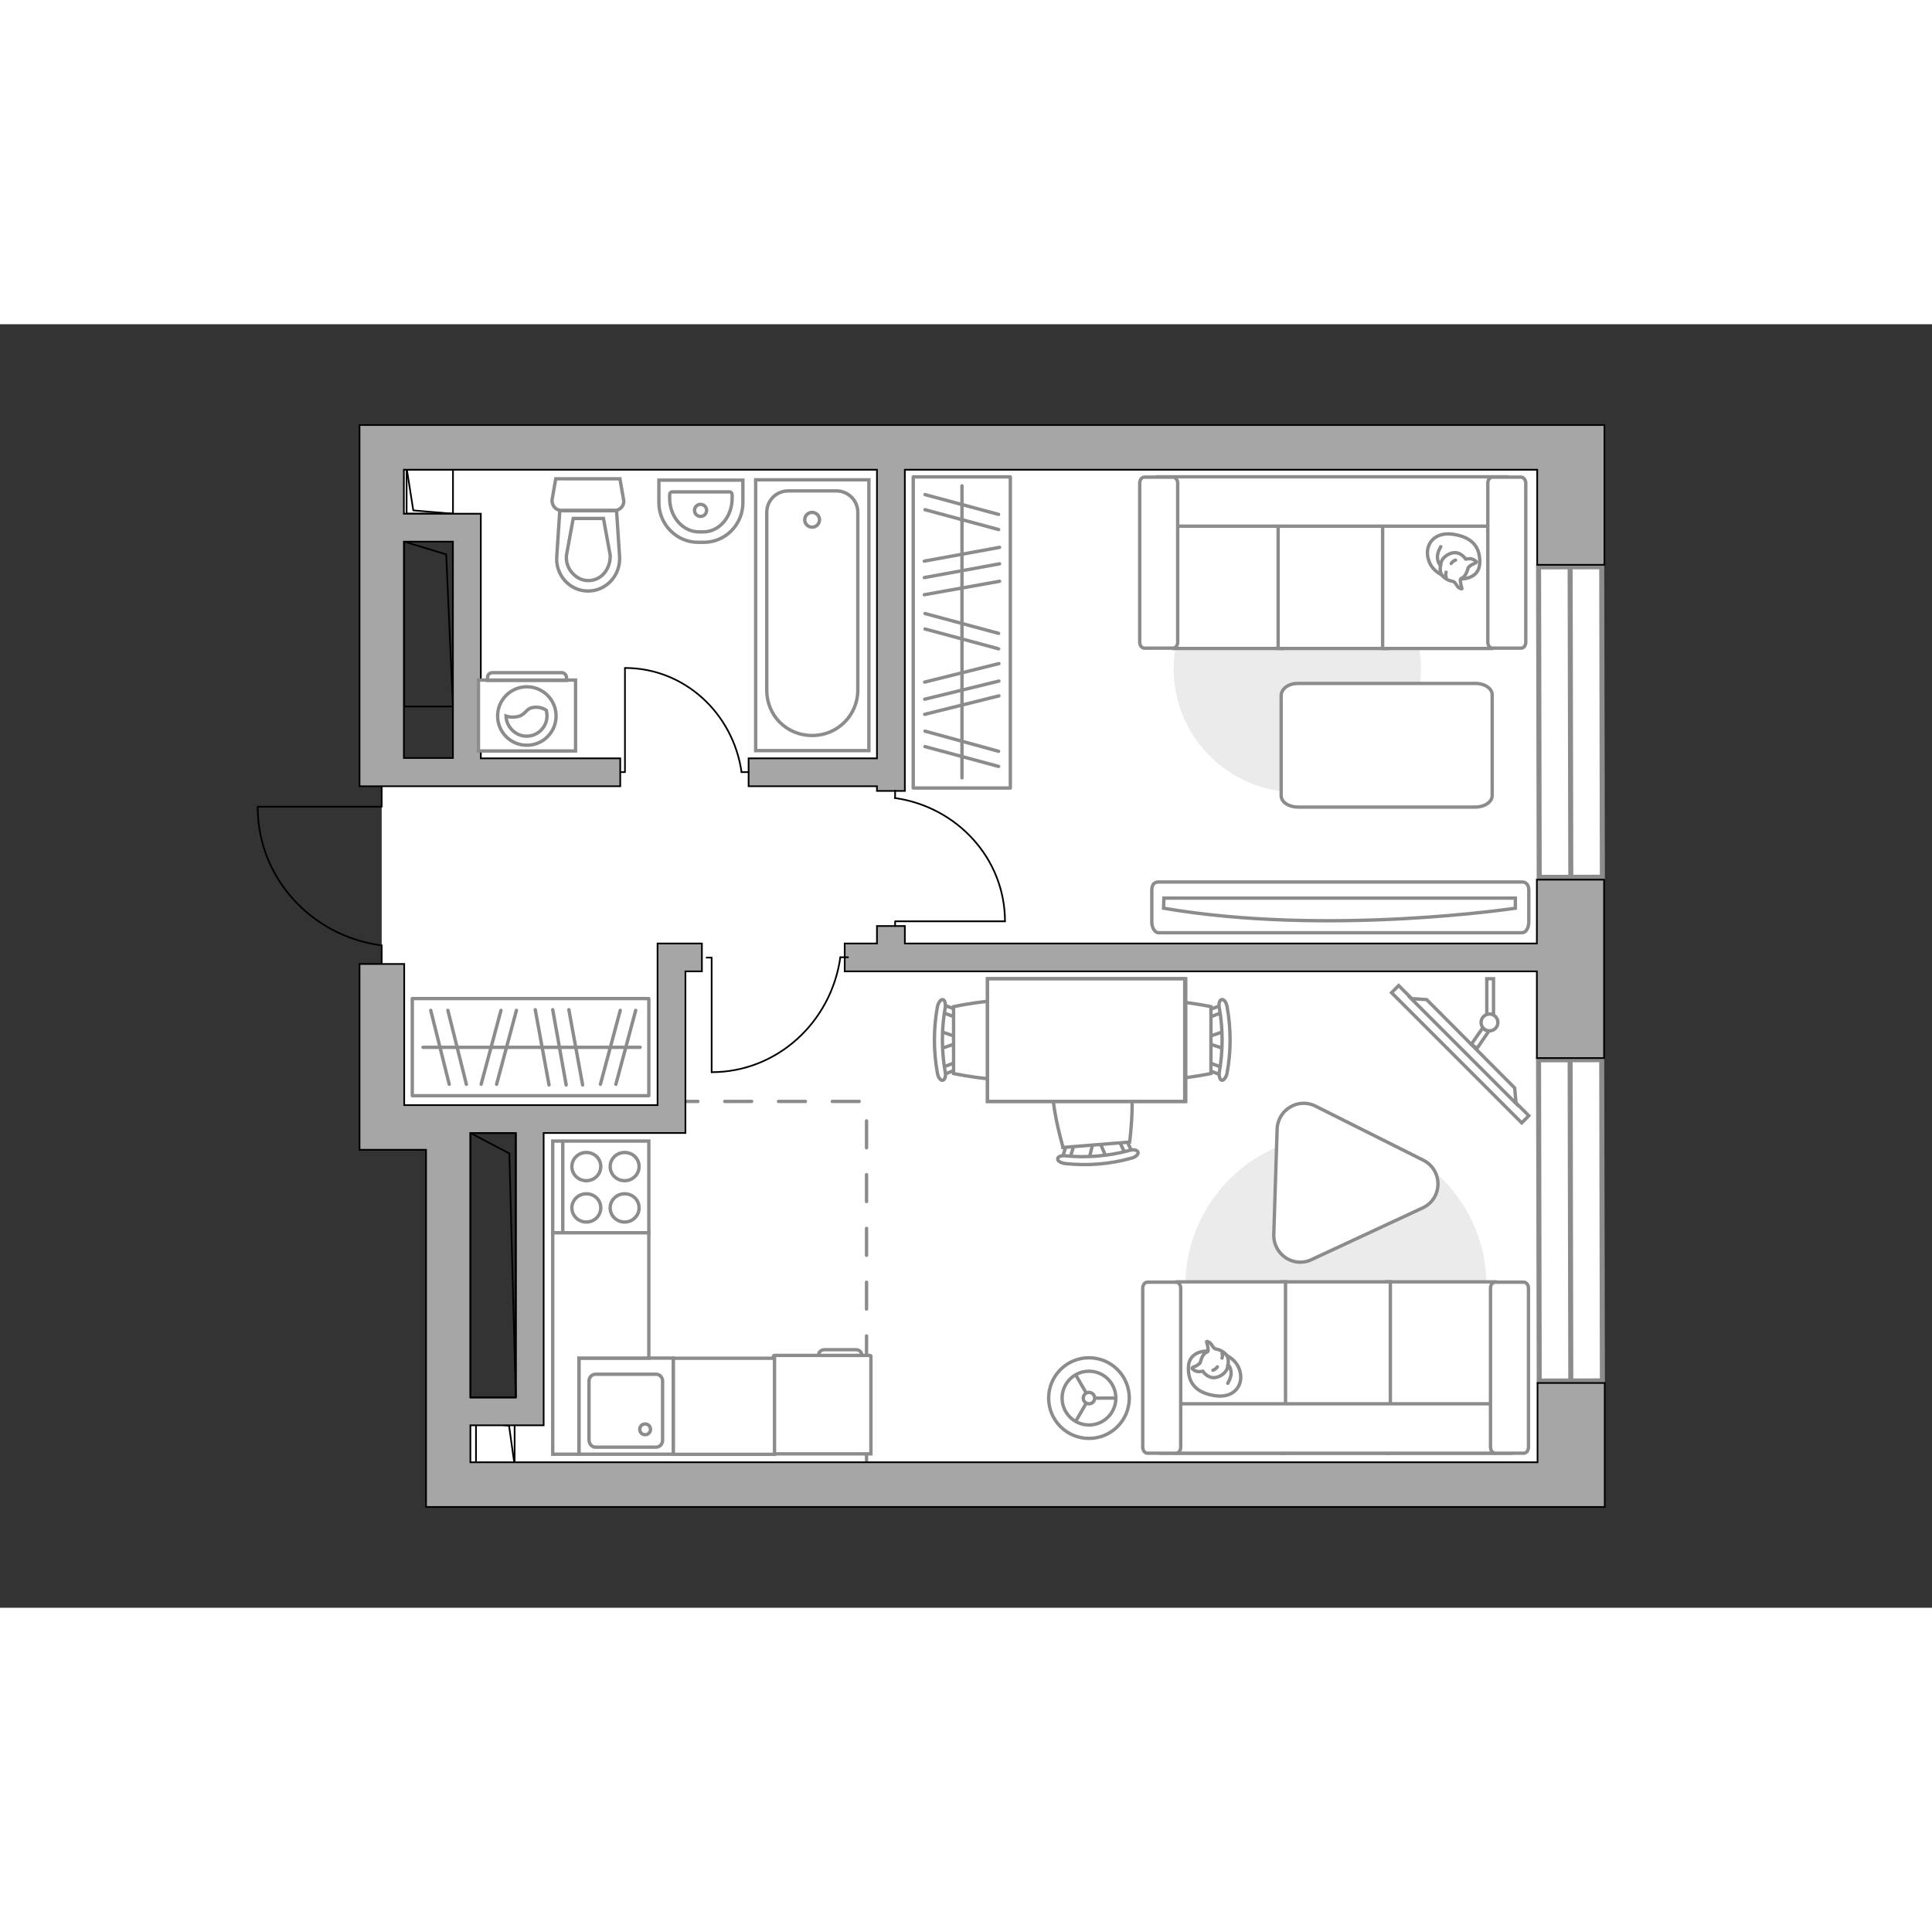 <?xml version="1.0" encoding="utf-8"?>
<!-- Generator: Adobe Illustrator 27.2.0, SVG Export Plug-In . SVG Version: 6.00 Build 0)  -->
<svg version="1.1" xmlns="http://www.w3.org/2000/svg" xmlns:xlink="http://www.w3.org/1999/xlink" x="0px" y="0px"
	 viewBox="0 0 575 382" style="enable-background:new 0 0 575 382;" xml:space="preserve" width="200" height="200">
<rect x="0" y="0" width="575" height="382" fill="#333333" stroke="none"/>
<style type="text/css">
	.st0{fill:#FFFFFF;}
	.st1{fill:#FFFFFF;stroke:#8C8C8C;stroke-width:1.5;stroke-linecap:round;stroke-miterlimit:10;}
	.st2{fill:none;stroke:#8C8C8C;stroke-linecap:round;stroke-linejoin:round;stroke-miterlimit:10;stroke-dasharray:8;}
	.st3{fill:none;stroke:#000000;stroke-width:0.5;stroke-linecap:round;stroke-linejoin:round;stroke-miterlimit:10;}
	.st4{fill:#A6A6A6;stroke:#000000;stroke-width:0.5;stroke-miterlimit:10;}
	.st5{fill:#FFFFFF;stroke:#8C8C8C;stroke-miterlimit:10;}
	.st6{fill:#EBEBEB;}
	.st7{fill:#FFFFFF;stroke:#8C8C8C;stroke-linecap:round;stroke-linejoin:round;stroke-miterlimit:10;}
	.st8{fill:none;stroke:#8C8C8C;stroke-linecap:round;stroke-linejoin:round;stroke-miterlimit:10;}
	.st9{fill-rule:evenodd;clip-rule:evenodd;fill:#FFFFFF;fill-opacity:0.1;stroke:#8C8C8C;stroke-miterlimit:10;}
</style>
<g id="bg_1_">
	<path class="st0" d="M467.5,35.7c0.4,0.2,0,309.6,0,309.6H133.4V323h24.3v-84.8h-24.3l0,0h-20.3l0.5-47.9l0-53l-0.5-2.8h25.8v-77
		h-25.8V35.9L467.5,35.7z"/>
</g>
<g id="windows_1_">
	<g>
		
			<rect x="458" y="72.2" transform="matrix(1 -2.093493e-03 2.093493e-03 1 -0.247 0.979)" class="st1" width="18.8" height="92.4"/>
		<line class="st1" x1="467.3" y1="72.2" x2="467.5" y2="164.6"/>
	</g>
	<g>
		
			<rect x="458" y="218.9" transform="matrix(1 -2.093499e-03 2.093499e-03 1 -0.557 0.979)" class="st1" width="18.8" height="95.6"/>
		<line class="st1" x1="467.3" y1="218.9" x2="467.5" y2="314.5"/>
	</g>
</g>
<g id="plan">
	<polyline class="st2" points="257.9,341.1 257.9,231.3 202.6,231.3 	"/>
	<g>
		<polyline class="st3" points="76.7,143.6 113.6,143.6 113.6,137.4 		"/>
		<line class="st3" x1="113.6" y1="190.4" x2="113.6" y2="184.8"/>
		<path class="st3" d="M113.1,184.8c-20.6-2.9-36.4-20.2-36.4-41"/>
	</g>
	<g>
		
			<rect x="141.2" y="327.2" transform="matrix(3.267352e-07 1 -1 3.267352e-07 480.362 185.597)" class="st3" width="12.4" height="11.5"/>
		<polyline class="st3" points="141.6,326.8 151.5,327.8 153.1,339.2 		"/>
	</g>
	<g>
		
			<rect x="121.4" y="42.9" transform="matrix(-2.909389e-12 -1 1 -2.909389e-12 78.117 177.779)" class="st3" width="13.1" height="13.8"/>
		<polyline class="st3" points="134.8,56.4 123,55.4 121.1,43.3 		"/>
	</g>
	<g>
		
			<rect x="103" y="81.9" transform="matrix(-2.204655e-11 1 -1 -2.204655e-11 216.787 -38.321)" class="st3" width="49.1" height="14.6"/>
		<polyline class="st3" points="120.3,64.7 132.8,68.5 134.8,113.8 		"/>
	</g>
	<g>
		<polygon class="st4" points="457.4,184.3 269.3,184.3 269.3,179.1 261,179.1 261,184.3 251.4,184.3 251.4,192.6 457.4,192.6 
			457.4,218.4 477.4,218.4 477.4,165.3 457.4,165.3 		"/>
		<path class="st4" d="M457.4,338.7H140v-11h21.8V323v-3.6v-78.7H204v-2.4v-5.9v-39.8h4.9v-8.3h-13.2v5h0v43.1H140h-1.8h-11.4h-6.5
			v-42H107v42v9.3v4h19.8V352h4.9h8.4h317.5h7h13v-36.9h-20V338.7z M140,240.7h13.5v78.7H140v-73.8V240.7z"/>
		<path class="st4" d="M120.2,30H107v13.3v94.2h11h2.2h64.4v-8.3h-41.5V64.7v-8.3h-22.9V43.3H261v85.9h-38.2v8.3H261v1.4h8.3V43.3
			h188.2v28.3h20V43.3v-7.4V30H120.2z M134.8,64.7v64.4h-14.6V64.7H134.8z"/>
	</g>
	<g>
		
			<rect x="107.4" y="273.3" transform="matrix(-2.682406e-11 1 -1 -2.682406e-11 426.82 133.308)" class="st3" width="78.7" height="13.5"/>
		<polyline class="st3" points="140,240.7 151.6,246.8 153.5,319.4 		"/>
	</g>
	<g>
		<path id="wc_00000131334057863428981930000008829458663661431972_" class="st5" d="M168.5,68.7"/>
		<g id="Group_26_00000181795787379999174750000001720057787860827837_">
			<path id="Vector_130_00000134230849403336335340000008023513002318331022_" class="st5" d="M167,55.4l16,0c1.6,0,2.9-1.5,2.6-3.1
				l-1.1-6.3l-19.1,0l-1.1,6.3C164.2,53.9,165.4,55.4,167,55.4z"/>
			<path id="Vector_131_00000171678714254306082170000009871044975078388395_" class="st5" d="M175,79.4c5.4,0,9.7-4.6,9.4-10.2
				l-0.9-13.7l-16.9,0l-0.9,13.7C165.3,74.7,169.6,79.4,175,79.4z"/>
			<path id="Vector_132_00000060029226168735119800000016633536106745606311_" class="st5" d="M179.6,57.8l2,10.9
				c0.1,1.9-0.5,3.8-1.7,5.3c-1.2,1.5-3,2.3-4.8,2.3s-3.5-0.8-4.8-2.3c-1.3-1.4-1.9-3.3-1.7-5.3l2-10.9L179.6,57.8z"/>
		</g>
	</g>
	<g>
		<path id="Vector_134_00000083057223088783129350000017048170272598390184_" class="st5" d="M207.7,64.9h1.8
			c6.4,0,11.6-5.3,11.6-11.8v-6.7h-25v6.7C196.1,59.6,201.4,64.9,207.7,64.9z"/>
		<path id="Vector_133_00000057131622045850561380000001097572500258192004_" class="st5" d="M208,61.8h1.3c4.8,0,8.6-4.5,8.6-10v-1
			c0-0.5-0.3-0.9-0.7-0.9h-17.2c-0.4,0-0.7,0.3-0.7,0.9v1C199.3,57.4,203.3,61.8,208,61.8z"/>
		<circle class="st5" cx="208.5" cy="55.4" r="1.8"/>
	</g>
	<g>
		<g>
			<path id="Vector_135_00000145022435993938740790000010476254859081675155_" class="st5" d="M224.9,126.9V46.3h33.7v80.6H224.9z"
				/>
			<path id="Vector_136_00000125572172462559274850000011223300256444473267_" class="st5" d="M241.8,122.4L241.8,122.4
				c-7.9,0-13.6-6.1-13.6-13.5V56c0-3.5,2.8-6.4,6.4-6.4h14.3c3.5,0,6.4,2.8,6.4,6.4v52.9C255.3,116.4,249.2,122.4,241.8,122.4z"/>
		</g>
		<circle class="st5" cx="241.7" cy="58.2" r="2.2"/>
	</g>
	<g>
		<g id="Group_27_00000150084030995870855790000011829918883622253995_">
			<path id="Vector_140_00000030454083935196735050000016701009411083143326_" class="st5" d="M200.4,307.7l-28.1,0l0,28.6l28.1,0
				L200.4,307.7z"/>
		</g>
		<path id="Vector_141_00000090982715503924052630000011477434823012808085_" class="st5" d="M177.2,334.2l18.1,0c1,0,1.9-0.9,1.9-2
			l0-17.7c0-1.1-0.9-2-1.9-2l-18.1,0c-1,0-1.9,0.9-1.9,2l0,17.7C175.4,333.3,176.2,334.2,177.2,334.2z"/>
		<path id="Vector_139_00000160903705921089459050000002338665246365901450_" class="st5" d="M192,327.3c0.9,0,1.6,0.7,1.6,1.6
			c0,0.9-0.7,1.6-1.6,1.6c-0.9,0-1.6-0.7-1.6-1.6C190.4,328,191.1,327.3,192,327.3z"/>
	</g>
</g>
<g id="furniture_1_">
	<g>
		<path id="Vector_142_00000023262607548107791800000002639921778236174734_" class="st5" d="M193.1,270.4l0-27.3l-28.6,0l0,27.3
			L193.1,270.4z"/>
		<g id="Group_28_00000002362748883359829470000006252335363213955488_">
			<g id="Group_29_00000082363125879007157120000014497490441839476667_">
				<path id="Vector_143_00000081611197487024556560000004843824776663160726_" class="st5" d="M181.6,250.7c0,2.3,1.9,4.2,4.3,4.2
					c2.4,0,4.3-1.9,4.3-4.2c0-2.4-1.9-4.2-4.3-4.2C183.5,246.5,181.6,248.4,181.6,250.7z"/>
				<path id="Vector_144_00000036948673067993661330000010037851983005492629_" class="st5" d="M170.2,250.7c0,2.3,1.9,4.2,4.3,4.2
					c2.4,0,4.3-1.9,4.3-4.2c0-2.4-1.9-4.2-4.3-4.2C172.1,246.5,170.2,248.4,170.2,250.7z"/>
			</g>
			<g id="Group_30_00000142162919178469378290000014910363685205478330_">
				<path id="Vector_145_00000158720979762356521070000017270176963105630087_" class="st5" d="M181.6,263c0,2.3,1.9,4.2,4.3,4.2
					c2.4,0,4.3-1.9,4.3-4.2c0-2.4-1.9-4.2-4.3-4.2C183.5,258.8,181.6,260.7,181.6,263z"/>
				<path id="Vector_146_00000027589641539516543040000013717199281903425181_" class="st5" d="M170.2,263c0,2.3,1.9,4.2,4.3,4.2
					c2.4,0,4.3-1.9,4.3-4.2c0-2.4-1.9-4.2-4.3-4.2C172.1,258.8,170.2,260.7,170.2,263z"/>
			</g>
		</g>
		<path id="Vector_147_00000047781324561044446300000011436564598146575498_" class="st5" d="M167.5,243.2l0,26.9"/>
	</g>
	<g>
		<path id="Vector_8_00000084510752906870836250000010961637452491217578_" class="st5" d="M258.9,306.9h-28.5
			c-0.1,0-0.2,0.1-0.2,0.2l0,29.1h29v-29.1C259.1,307,259.1,306.9,258.9,306.9z"/>
		<path id="Vector_9_00000140707954724517711650000016755078526361375381_" class="st5" d="M243.6,306.9h12.9c0-1-0.8-1.7-1.7-1.7
			l-9.4,0C244.4,305.2,243.6,305.9,243.6,306.9z"/>
	</g>
	
		<rect x="201.2" y="306.9" transform="matrix(-3.290364e-11 1 -1 -3.290364e-11 537.412 106.54)" class="st5" width="28.6" height="30.1"/>
	<g id="Group_34_00000026843818083157988080000005745125545063729024_">
		<path id="Vector_158_00000179610658241473579500000002895941814087847070_" class="st3" d="M211.8,222.6v-34.1h-1.5"/>
		<path id="Vector_159_00000020394829070491561590000016698540848150016951_" class="st3" d="M252.4,188.4h-2.3"/>
		<path id="Vector_160_00000146478747468397797800000006944132314078805174_" class="st3" d="M250.1,188.4
			c-2.7,19.3-18.8,34.2-38.3,34.2"/>
	</g>
	<g id="Group_34_00000060013242866212805680000001676300726720258488_">
		<path id="Vector_158_00000005962463386348217870000011224582993947574418_" class="st3" d="M299.1,177.7l-32.7,0v1.4"/>
		<path id="Vector_159_00000169516779686713530360000011560584964909097860_" class="st3" d="M266.4,138.8v2.2"/>
		<path id="Vector_160_00000125605173919891311030000017785955324809003683_" class="st3" d="M266.3,141c18.5,2.6,32.8,18,32.8,36.7
			"/>
	</g>
	<g id="Group_34_00000023276657153894992220000001914715833113701769_">
		<path id="Vector_158_00000178183710090812915750000002030094709398649787_" class="st3" d="M186,102.4l0,30.9h-1.3"/>
		<path id="Vector_159_00000104698012084354681570000000363059293930043283_" class="st3" d="M222.8,133.3h-2.1"/>
		<path id="Vector_160_00000151540216038857405690000018144445556825661627_" class="st3" d="M220.7,133.3c-2.5-17.5-17-31-34.7-31"
			/>
	</g>
	<g>
		<g id="Group_2_00000072261930514310505440000004037762335690043065_">
			<g id="Group_3_00000123432953063529771860000006426023120812226734_">
				<path id="Vector_10_00000012464768934120389620000004294934159283096500_" class="st5" d="M279.7,210.4l5.6,1.9v1.5l-5.6,1.9
					V210.4z"/>
			</g>
			<g id="Group_4_00000008124988539136355230000017656639682914355618_">
				<path id="Vector_11_00000013875509594270170010000001792549923757331862_" class="st5" d="M285.1,220.9c0,0.5-0.3,0.9-0.6,1
					l-4.5,1.7c-0.4,0.2-0.8-0.2-0.9-0.8c-0.1-0.6,0.2-1.2,0.5-1.3l4.5-1.7c0.4-0.2,0.8,0.2,0.9,0.8
					C285.1,220.7,285.1,220.8,285.1,220.9z"/>
			</g>
			<g id="Group_5_00000044878796256617120110000008748349030239405484_">
				<path id="Vector_12_00000007394002788911567510000015884035517687804863_" class="st5" d="M285.1,205.1c0,0.1,0,0.2,0,0.3
					c-0.1,0.6-0.5,0.9-0.9,0.8l-4.5-1.7c-0.4-0.2-0.7-0.8-0.5-1.4c0.1-0.6,0.5-0.9,0.9-0.8l4.5,1.7
					C284.8,204.2,285.1,204.6,285.1,205.1z"/>
			</g>
			<path id="Vector_13_00000094587441298310784990000011306303523764878747_" class="st5" d="M307.1,203.1c3.5,3.5,3.5,16.4,0,19.9
				c-4.1,4.1-23.3,0-23.3,0v-19.9C283.8,203.1,303,198.9,307.1,203.1z"/>
			<path id="Vector_14_00000143606743812375885200000003691180670845209278_" class="st5" d="M281.3,203.5c-1.1,6.2-1.1,12.7,0,19
				c0.3,1.3-0.1,2.4-0.7,2.5c-0.6,0.2-1.4-0.8-1.6-2.1c-1.2-6.5-1.2-13.3,0-19.8c0.3-1.3,1-2.2,1.6-2.1
				C281.2,201.1,281.5,202.3,281.3,203.5z"/>
		</g>
		<g id="Group_2_00000105428357105796716010000002860637725485520804_">
			<g id="Group_3_00000067919095846233606980000006026231598187149188_">
				<path id="Vector_10_00000041265780334720418820000014468812523150726314_" class="st5" d="M364.5,215.7l-5.6-1.9v-1.5l5.6-1.9
					V215.7z"/>
			</g>
			<g id="Group_4_00000160895714019639659430000018229483357183691430_">
				<path id="Vector_11_00000053526299166391855430000009345326017618851717_" class="st5" d="M359.1,205.1c0-0.5,0.3-0.9,0.6-1
					l4.5-1.7c0.4-0.2,0.8,0.2,0.9,0.8c0.1,0.6-0.2,1.2-0.5,1.3l-4.5,1.7c-0.4,0.2-0.8-0.2-0.9-0.8
					C359.1,205.3,359.1,205.2,359.1,205.1z"/>
			</g>
			<g id="Group_5_00000165215153850209029730000017432617703430067858_">
				<path id="Vector_12_00000029757326554801447630000017678523978142841508_" class="st5" d="M359.1,220.9c0-0.1,0-0.2,0-0.3
					c0.1-0.6,0.5-0.9,0.9-0.8l4.5,1.7c0.4,0.2,0.7,0.8,0.5,1.4c-0.1,0.6-0.5,0.9-0.9,0.8l-4.5-1.7
					C359.4,221.9,359.1,221.4,359.1,220.9z"/>
			</g>
			<path id="Vector_13_00000036226786808270872610000005119335892604913582_" class="st5" d="M337.1,223c-3.5-3.5-3.5-16.4,0-19.9
				c4.1-4.1,23.3,0,23.3,0V223C360.4,223,341.2,227.1,337.1,223z"/>
			<path id="Vector_14_00000043440637809695826180000005568073057756167855_" class="st5" d="M362.9,222.5c1.1-6.2,1.1-12.7,0-19
				c-0.3-1.3,0.1-2.4,0.7-2.5c0.6-0.2,1.4,0.8,1.6,2.1c1.2,6.5,1.2,13.3,0,19.8c-0.3,1.3-1,2.2-1.6,2.1
				C363.1,224.9,362.7,223.8,362.9,222.5z"/>
		</g>
		<g id="Group_2_00000098936059729799425350000015556065005025354627_">
			<g id="Group_3_00000057135037820033012740000005436605296175205528_">
				<path id="Vector_10_00000129164519953214494870000014665503410044969367_" class="st5" d="M324.1,248.5l1.4-5.7l1.5-0.1l2.3,5.4
					L324.1,248.5z"/>
			</g>
			<g id="Group_4_00000171681203068883975350000013072823521905265854_">
				<path id="Vector_11_00000018926114064071321730000006226705818512140981_" class="st5" d="M334.1,242.2c0.5,0,1,0.2,1.1,0.5
					l2.1,4.4c0.2,0.4-0.1,0.8-0.7,1c-0.6,0.2-1.2-0.1-1.3-0.4l-2.1-4.4c-0.2-0.4,0.1-0.8,0.7-1C334,242.3,334,242.2,334.1,242.2z"/>
			</g>
			<g id="Group_5_00000109716856080414735210000016225118481568289675_">
				<path id="Vector_12_00000013166429062060490720000005531817800329481907_" class="st5" d="M318.4,243.5c0.1,0,0.2,0,0.3,0
					c0.6,0.1,1,0.4,0.9,0.9l-1.4,4.6c-0.1,0.5-0.7,0.7-1.3,0.6c-0.6-0.1-1-0.4-0.9-0.9l1.4-4.6C317.5,243.9,317.9,243.6,318.4,243.5
					z"/>
			</g>
			<path id="Vector_13_00000076562179221875191520000004629685839655642540_" class="st5" d="M314.5,221.8
				c3.2-3.8,16.1-4.8,19.8-1.6c4.5,3.8,1.9,23.2,1.9,23.2l-19.8,1.6C316.4,245,310.8,226.3,314.5,221.8z"/>
			<path id="Vector_14_00000065788098103557931170000013290832266710498737_" class="st5" d="M317.1,247.5c6.3,0.6,12.8,0.1,19-1.6
				c1.3-0.4,2.4-0.1,2.6,0.5c0.2,0.6-0.7,1.5-2,1.8c-6.4,1.8-13.1,2.3-19.7,1.6c-1.3-0.2-2.3-0.8-2.2-1.4
				C314.7,247.8,315.9,247.3,317.1,247.5z"/>
		</g>
		<g>
			<path id="Vector_35_00000021090659310478240830000016989738801029691563_" class="st5" d="M352.9,194.8v36.5h-59v-29.5v-7H352.9z
				"/>
			<path class="st5" d="M352.6,231.3v-36.5h-58.7v36.5H352.6z"/>
		</g>
	</g>
	<g>
		
			<rect x="407.2" y="215.8" transform="matrix(0.707 0.707 -0.707 0.707 280.95 -243.641)" class="st5" width="54.8" height="3"/>
		<polygon class="st5" points="450.8,227.3 424.6,201 420,200.7 451.2,231.9 		"/>
		<g>
			<path class="st5" d="M443.3,205.3c0.4,0,0.8,0.1,1.2,0.3v-10.8h-2v10.7C442.7,205.4,443,205.3,443.3,205.3z"/>
			<path class="st5" d="M443.1,210.4c-0.8-0.1-1.4-0.5-1.8-1l-3.4,4.9l1.7,1.2L443.1,210.4z"/>
		</g>
		<circle class="st5" cx="443.3" cy="207.8" r="2.5"/>
	</g>
	<path id="Vector_00000150789562250983191520000002171858371734857395_" class="st6" d="M442.4,286.1c0,24.8-20.1,44.8-44.8,44.8
		c-24.8,0-44.8-20.1-44.8-44.8s20.1-44.8,44.8-44.8C422.4,241.3,442.4,261.3,442.4,286.1z"/>
	<g>
		<path id="Vector_54_00000069369627643943019920000001461719816927187858_" class="st5" d="M444.9,336h-32.3v-51h32.3V336z"/>
		<path id="Vector_55_00000070110519980065986140000010934002480421644673_" class="st5" d="M413.8,336h-32.3v-51h32.3V336z"/>
		<path id="Vector_56_00000016769273535503855220000012281855160881204628_" class="st5" d="M382.6,336h-32.3v-51h32.3V336z"/>
		<path id="Vector_57_00000023990555056612960300000010675981232863993991_" class="st5" d="M446.5,321.3l3,14.7H345.7v-14.7H446.5z
			"/>
		<path id="Vector_58_00000010991472859050563920000010923369975373501071_" class="st5" d="M443.6,334.2v-47.3c0-1,0.6-1.8,1.4-1.8
			h8.5c0.8,0,1.4,0.8,1.4,1.8v47.3c0,1-0.6,1.8-1.4,1.8h-8.5C444.3,336,443.6,335.2,443.6,334.2z"/>
		<path id="Vector_59_00000130615567338427883210000008526812820807777694_" class="st5" d="M340.1,334.2v-47.3c0-1,0.6-1.8,1.4-1.8
			h8.5c0.8,0,1.4,0.8,1.4,1.8v47.3c0,1-0.6,1.8-1.4,1.8h-8.5C340.7,336,340.1,335.2,340.1,334.2z"/>
		<g>
			<path class="st7" d="M359.3,305.6c0,0-5.4-0.2-5.6,4.7c-0.2,4.9,2.4,7.8,8,8.6c5.7,0.8,8.3-3.2,7.4-7
				C368.3,308.2,364.7,305.7,359.3,305.6z"/>
			<path class="st7" d="M357.2,309.1c0,0-0.6,0.7-1.6,1.1c-1,0.3-0.8,0.6-0.8,0.6s0.9,1.1,2.4,0.9c0.8-0.1,0.8-0.1,0.8-0.1
				s1,1.7,2.9,1.9c1.9,0.2,3.9-1.4,4.3-2.6c0.4-1.2,0.6-3-0.1-4c-0.7-1-2.2-1.8-3.2-1.9c-1-0.2-1.2-1.6-2-2
				c-0.8-0.4-0.8-0.2-0.8-0.2s0.7,2.5,0.4,2.9C359.2,306.1,358,305.8,357.2,309.1z"/>
			<path class="st7" d="M362.3,310.3c0,0-0.4,0.7-1.3,1"/>
			<path class="st7" d="M363.7,307.7c0,0,0.3-0.8,0-1.4"/>
			<path class="st8" d="M365.4,309.7c0,0,0.8,0.2,1,2.2c0.1,1.6-1,3.3-1,3.3"/>
		</g>
	</g>
	<path class="st5" d="M379.1,271l1-31.5c0.2-5.7,6.3-9.4,11.4-6.8l32.1,16.1c5.9,3,5.8,11.4-0.2,14.2l-33.1,15.4
		C385,280.9,379,276.9,379.1,271z"/>
	
		<rect x="240" y="77.3" transform="matrix(3.295503e-11 -1 1 3.295503e-11 194.496 378.028)" class="st8" width="92.6" height="28.9"/>
	<line class="st8" x1="275.1" y1="80.5" x2="297.5" y2="76.5"/>
	<line class="st8" x1="275.1" y1="75.4" x2="297.5" y2="71.3"/>
	<line class="st8" x1="275.1" y1="70.5" x2="297.5" y2="66.4"/>
	<line class="st8" x1="275.3" y1="90.7" x2="297.2" y2="96.6"/>
	<line class="st8" x1="275.3" y1="86.1" x2="297.2" y2="92"/>
	<line class="st8" x1="275.3" y1="55.2" x2="297.2" y2="61.1"/>
	<line class="st8" x1="275.3" y1="50.7" x2="297.2" y2="56.6"/>
	<line class="st8" x1="275.3" y1="125.7" x2="297.2" y2="131.6"/>
	<line class="st8" x1="275.3" y1="121.1" x2="297.2" y2="127.1"/>
	<line class="st8" x1="275.2" y1="116.1" x2="297.3" y2="110.6"/>
	<line class="st8" x1="275.2" y1="106.5" x2="297.3" y2="101"/>
	<line class="st8" x1="275.2" y1="111.6" x2="297.3" y2="106.2"/>
	<line class="st8" x1="286.3" y1="135" x2="286.3" y2="48.1"/>
	<rect x="122.7" y="200.7" class="st8" width="70.4" height="28.9"/>
	<line class="st8" x1="159.3" y1="204" x2="163.4" y2="226.4"/>
	<line class="st8" x1="164.5" y1="204" x2="168.5" y2="226.4"/>
	<line class="st8" x1="169.3" y1="204" x2="173.4" y2="226.4"/>
	<line class="st8" x1="149.1" y1="204.2" x2="143.2" y2="226.2"/>
	<line class="st8" x1="153.7" y1="204.2" x2="147.8" y2="226.2"/>
	<line class="st8" x1="184.6" y1="204.2" x2="178.7" y2="226.2"/>
	<line class="st8" x1="189.2" y1="204.2" x2="183.3" y2="226.2"/>
	<line class="st8" x1="133.3" y1="204.2" x2="138.8" y2="226.2"/>
	<line class="st8" x1="128.2" y1="204.2" x2="133.7" y2="226.2"/>
	<line class="st8" x1="125.9" y1="215.2" x2="190.5" y2="215.2"/>
	<g>
		<path id="Vector_90_00000002355328504259039890000017489991443041941177_" class="st5" d="M453,181.1c1.1,0,2-1.4,2-3.2v-9.5
			c0-1.7-0.9-2.4-2-2.4H344.8c-1.1,0-2,0.6-2,2.4v9.5c0,1.7,0.9,3.2,2,3.2H453z"/>
		<path id="Vector_91_00000152969013261956906630000005792899534338143371_" class="st5" d="M346.4,170.8H451l0,3
			c0,0-55.6,8.4-104.7,0L346.4,170.8z"/>
	</g>
	<path id="Vector_00000097489229493096699480000011271493249271190414_" class="st6" d="M349.3,102.5c0-20.3,16.5-36.8,36.8-36.8
		s36.8,16.5,36.8,36.8s-16.5,36.8-36.8,36.8S349.3,122.9,349.3,102.5z"/>
	<g>
		<path id="Vector_54_00000023262674510002847300000000988994239489399943_" class="st5" d="M349.3,45.5h32.3v51h-32.3V45.5z"/>
		<path id="Vector_55_00000164503987074696272180000004849929902879968670_" class="st5" d="M380.4,45.5h32.3v51h-32.3V45.5z"/>
		<path id="Vector_56_00000022550613246840512980000018194350757056370607_" class="st5" d="M411.5,45.5h32.3v51h-32.3V45.5z"/>
		<path id="Vector_57_00000032642747853883943550000002350655666380659879_" class="st5" d="M347.6,60.1l-3-14.7h103.8v14.7H347.6z"
			/>
		<path id="Vector_58_00000111182978105138963190000000216441406885639830_" class="st5" d="M350.5,47.3v47.3c0,1-0.6,1.8-1.4,1.8
			h-8.5c-0.8,0-1.4-0.8-1.4-1.8V47.3c0-1,0.6-1.8,1.4-1.8h8.5C349.8,45.5,350.5,46.3,350.5,47.3z"/>
		<path id="Vector_59_00000002366245843775400170000010341778825590834590_" class="st5" d="M454.1,47.3v47.3c0,1-0.6,1.8-1.4,1.8
			h-8.5c-0.8,0-1.4-0.8-1.4-1.8V47.3c0-1,0.6-1.8,1.4-1.8h8.5C453.4,45.5,454.1,46.3,454.1,47.3z"/>
		<g>
			<path class="st7" d="M434.8,75.8c0,0,5.4,0.2,5.6-4.7c0.2-4.9-2.4-7.8-8-8.6c-5.7-0.8-8.3,3.2-7.4,7
				C425.8,73.3,429.4,75.8,434.8,75.8z"/>
			<path class="st7" d="M437,72.4c0,0,0.6-0.7,1.6-1.1s0.8-0.6,0.8-0.6s-0.9-1.1-2.4-0.9c-0.8,0.1-0.8,0.1-0.8,0.1s-1-1.7-2.9-1.9
				c-1.9-0.2-3.9,1.4-4.3,2.6c-0.4,1.2-0.6,3,0.1,4c0.7,1,2.2,1.8,3.2,1.9c1,0.2,1.2,1.6,2,2c0.8,0.4,0.8,0.2,0.8,0.2
				s-0.7-2.5-0.4-2.9C435,75.4,436.1,75.7,437,72.4z"/>
			<path class="st7" d="M431.9,71.2c0,0,0.4-0.7,1.3-1"/>
			<path class="st7" d="M430.4,73.8c0,0-0.3,0.8,0,1.4"/>
			<path class="st8" d="M428.8,71.7c0,0-0.8-0.2-1-2.2c-0.1-1.6,1-3.3,1-3.3"/>
		</g>
	</g>
	<path id="Vector_84_00000072973031539080512290000014025439291206140040_" class="st7" d="M386.3,106.9l52.8,0c2.8,0,5,1.5,5,3.4
		v30c0,1.9-2.3,3.4-5,3.4l-52.8,0c-2.8,0-5-1.5-5-3.4l0-30C381.5,108.4,383.5,106.9,386.3,106.9z"/>
	<g>
		<circle class="st5" cx="324.1" cy="319.6" r="12"/>
		<circle class="st5" cx="324.1" cy="319.6" r="8"/>
		<circle class="st5" cx="324.1" cy="319.6" r="1.7"/>
		<path class="st5" d="M324.1,319.6"/>
		<line class="st5" x1="325.7" y1="319.6" x2="332.1" y2="319.6"/>
		<line class="st5" x1="323.3" y1="321.1" x2="320.1" y2="326.6"/>
		<line class="st5" x1="323.3" y1="318.1" x2="320.1" y2="312.6"/>
	</g>
	<polygon class="st5" points="172.3,307.7 193.1,307.7 193.1,286.2 193.1,284.3 193.1,270.4 164.5,270.4 164.5,286.2 164.5,286.2 
		164.5,336.3 169,336.3 171.1,336.3 172.3,336.3 	"/>
	<g>
		<path class="st5" d="M171.3,105.9l-28.9,0l0,21.1l28.9,0L171.3,105.9z"/>
		<path class="st9" d="M167.2,103.7l-20.7,0c-0.7,0-1.4,0.6-1.4,1.4v0.9l23.5,0V105C168.5,104.3,167.9,103.7,167.2,103.7z"/>
	</g>
	<g>
		<circle class="st5" cx="156.8" cy="116.6" r="8.7"/>
		<path class="st5" d="M159.1,114c-3,0.2-2.4,2.7-6,2.9c-1.2,0.1-1.9-0.1-2.5-0.3c0.1,3.2,2.8,6,6.1,6c3.4,0,6.1-2.7,6.1-6.1
			c0-0.5-0.1-1-0.2-1.6C161.9,114.4,160.7,113.9,159.1,114z"/>
	</g>
</g>
<g id="points">
	<path id="hallway" class="st4" d="M190.5,165.3"/>
	<path id="wc_x5F_bedroom" class="st4" d="M197.3,92"/>
	<path id="kitchen" class="st4" d="M211.8,273.8"/>
	<path id="bedroom_x5F_1" class="st4" d="M354.7,270.1"/>
	<path id="bedroom_x5F_2" class="st4" d="M353.7,131.6"/>
</g>
</svg>

